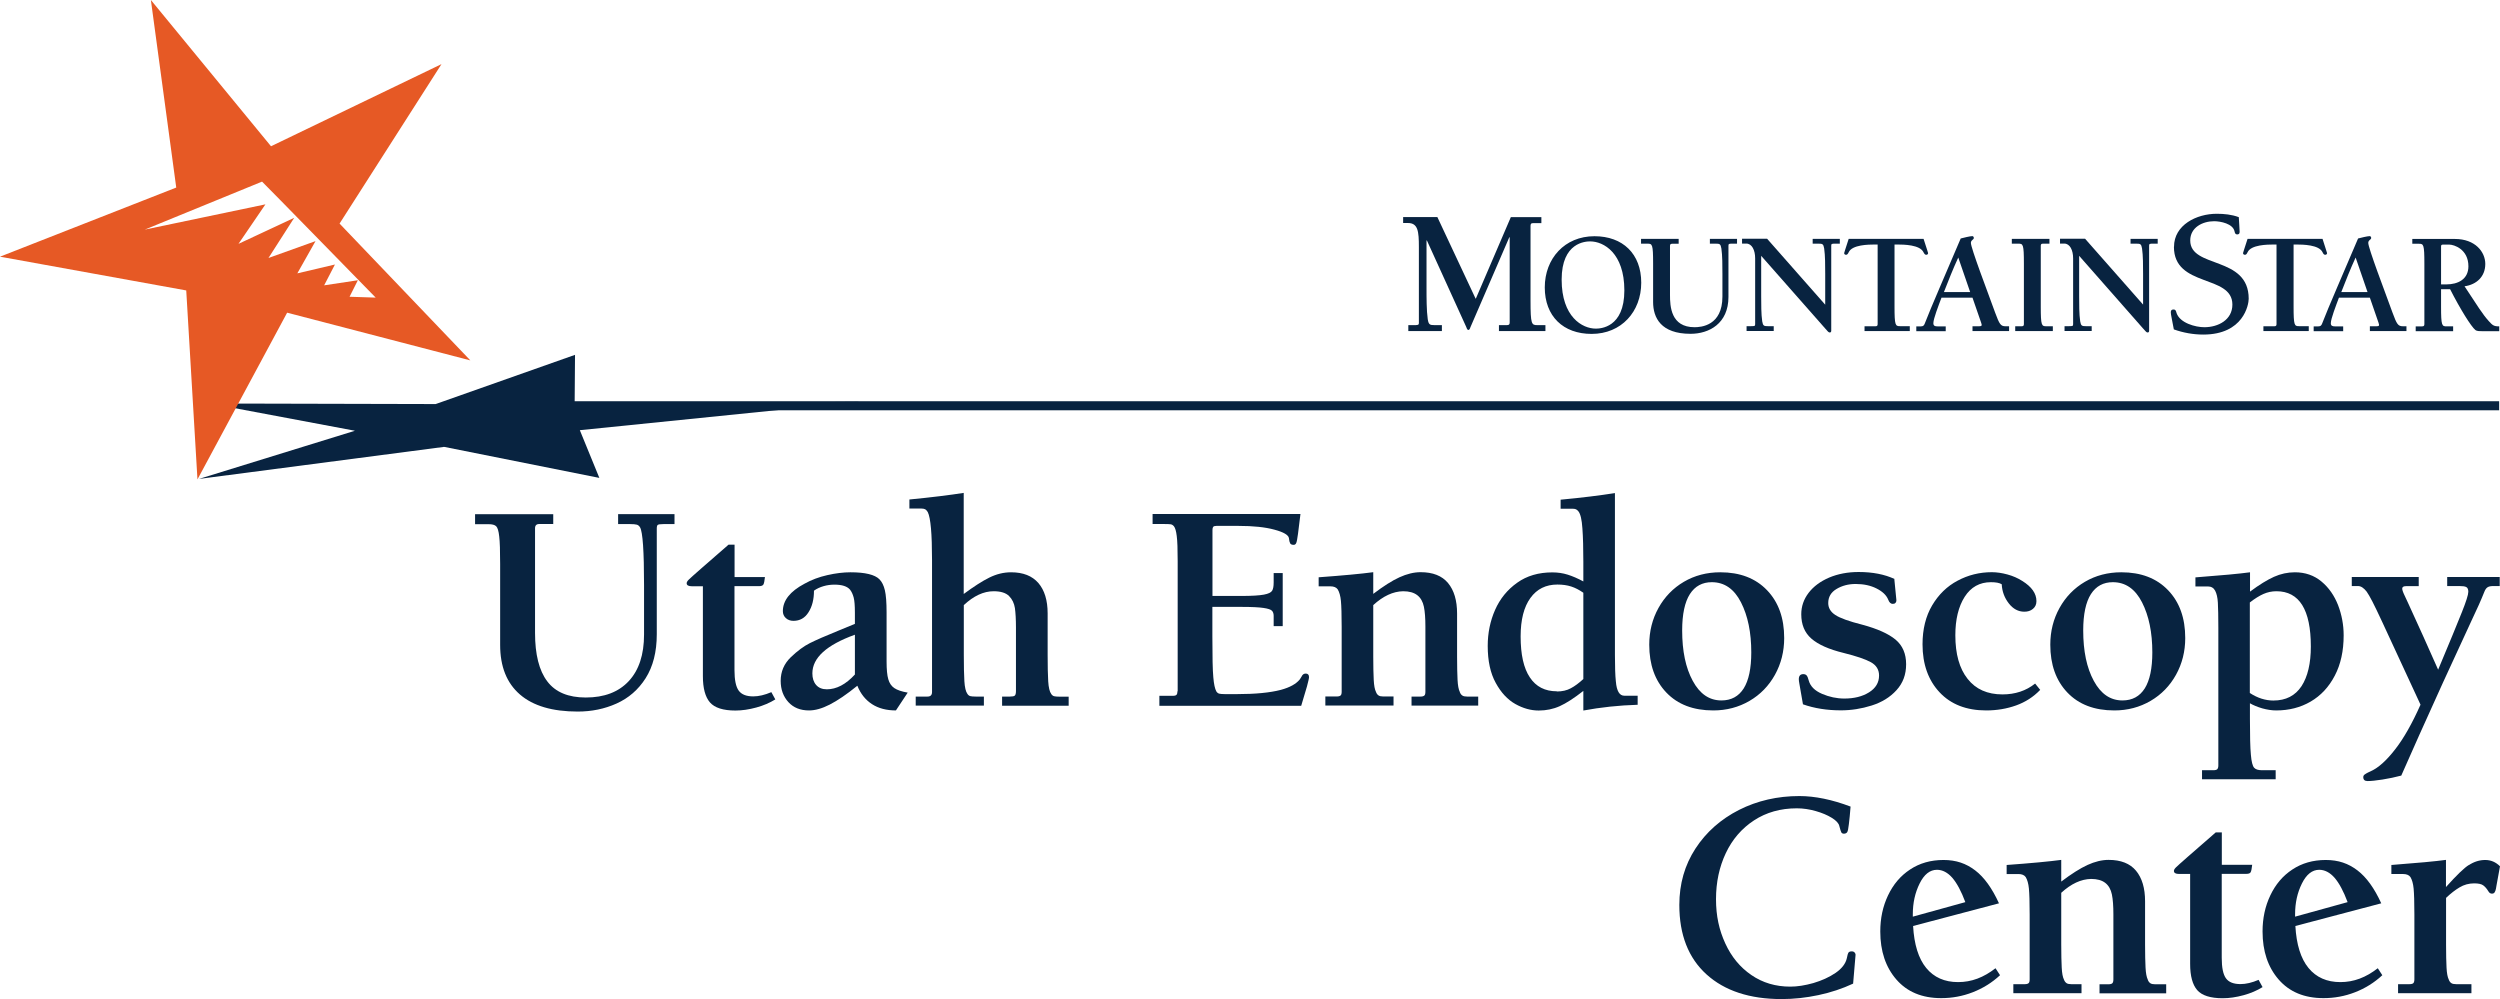 <?xml version="1.0" encoding="UTF-8"?><svg id="Layer_2" xmlns="http://www.w3.org/2000/svg" viewBox="0 0 265.12 105.95"><defs><style>.cls-1{fill:#e65925;}.cls-2{fill:#082340;}</style></defs><g id="LOGOS_GO_HERE"><polygon class="cls-2" points="60.94 42.82 91.12 42.61 61.49 45.62 63.56 50.68 47.09 47.39 21.1 50.79 37.64 45.68 22.26 42.79 46.2 42.85 60.98 37.63 60.94 42.82"/><path class="cls-1" d="M36.01,23.71L46.82,6.8,28.74,15.51,16,0l2.69,19.89L0,27.22l19.75,3.58,1.19,20.04,9.51-17.68,19.43,5.06-13.87-14.51Zm-1.64,6.56l1.15-2.22-3.99,.94,1.93-3.42-4.99,1.79,2.73-4.26-5.91,2.76,2.86-4.19-12.8,2.68,12.44-5.09c.26,.23,12.05,12.3,12.05,12.3l-2.77-.09,.88-1.75-3.58,.54Z"/><rect class="cls-2" x="56.15" y="42.55" width="208.88" height=".96"/><g><path class="cls-2" d="M156.51,31.67l3.71-8.64h3.24v.63h-.86c-.25,0-.29,.11-.29,.3v7.93c0,2.51,.11,2.59,.72,2.59h.86v.63h-4.93v-.63h.85c.25,0,.29-.11,.29-.3v-9.02h-.04l-4.11,9.51c-.04,.1-.09,.32-.23,.32s-.19-.23-.23-.32l-4.17-9.17h-.04v5.02c0,1.05,0,2.42,.13,3.33,.09,.59,.23,.63,.74,.63h.76v.63h-3.56v-.63h.53c.5,0,.59,0,.59-.25v-8.03c0-1.66-.09-2.55-1.16-2.55h-.51v-.63h3.63l4.05,8.64Z"/><path class="cls-2" d="M169.23,34.85c-1.42,0-3.62-1.23-3.62-5.2s2.56-4.05,3.03-4.05c1.42,0,3.62,1.23,3.62,5.2s-2.56,4.05-3.04,4.05Zm-.44,.56c3.16,0,5.26-2.37,5.26-5.43s-1.96-4.93-4.96-4.93c-3.16,0-5.27,2.37-5.27,5.43s1.96,4.93,4.96,4.93Z"/><path class="cls-2" d="M178.02,25.85h-.69c-.2,0-.23,.09-.23,.25v5.17c0,1.22,.09,3.43,2.6,3.43,.69,0,2.96-.15,2.96-3.25v-2.4c0-.85,0-1.96-.11-2.7-.08-.48-.18-.51-.6-.51h-.62v-.51h2.88v.51h-.43c-.4,0-.48,0-.48,.2v5.45c0,2.83-2.06,3.91-4.02,3.91-3.14,0-3.97-1.7-3.97-3.37v-4.1c0-2.03-.09-2.09-.59-2.09h-.69v-.51h3.99v.51Z"/><path class="cls-2" d="M193.56,32.31v-3.26c0-.85,0-1.96-.11-2.7-.08-.48-.18-.51-.6-.51h-.62v-.51h2.88v.51h-.43c-.4,0-.48,0-.48,.2v9.04c0,.11-.05,.18-.16,.18-.12,0-.22-.12-.46-.4l-6.81-7.73v4.26c0,.85,0,1.96,.11,2.69,.08,.48,.19,.51,.6,.51h.62v.51h-2.88v-.51h.43c.4,0,.48,0,.48-.2v-7c0-.86-.34-1.56-.94-1.56h-.45v-.51h2.66l6.14,6.97Z"/><path class="cls-2" d="M202.52,35.11h-4.79v-.51h1.16c.2,0,.23-.09,.23-.25v-8.42h-.29c-.71,0-2.39,.03-2.77,.8-.09,.19-.16,.29-.29,.29-.11,0-.2-.06-.2-.18,0-.06,.12-.37,.48-1.51h7.94c.36,1.14,.48,1.45,.48,1.51,0,.12-.09,.18-.2,.18-.14,0-.2-.11-.3-.29-.38-.77-2.06-.8-2.77-.8h-.29v6.57c0,2.03,.09,2.09,.59,2.09h1.03v.51Z"/><path class="cls-2" d="M208.94,30.97h-2.79c.48-1.22,.96-2.45,1.52-3.66l1.26,3.66Zm.24,.6l.92,2.66c.11,.31,.06,.37-.23,.37h-.69v.51h3.88v-.51h-.37c-.52,0-.65-.2-1.11-1.45-.85-2.33-2.57-6.85-2.57-7.39,0-.31,.31-.34,.31-.52,0-.09-.05-.2-.16-.2-.23,0-.97,.18-1.23,.25-1.57,3.7-3.17,7.34-3.82,9.04-.08,.2-.17,.28-.4,.28h-.49v.51h3.12v-.51h-.88c-.26,0-.43-.05-.43-.34,0-.46,.54-1.85,.86-2.7h3.28Z"/><path class="cls-2" d="M216.42,32.51c0,2.03,.09,2.09,.59,2.09h.69v.51h-3.99v-.51h.69c.2,0,.23-.09,.23-.25v-6.42c0-2.03-.09-2.09-.58-2.09h-.7v-.51h3.99v.51h-.69c-.2,0-.23,.09-.23,.25v6.42Z"/><path class="cls-2" d="M227.27,32.31v-3.26c0-.85,0-1.96-.11-2.7-.08-.48-.18-.51-.6-.51h-.62v-.51h2.88v.51h-.43c-.4,0-.48,0-.48,.2v9.04c0,.11-.05,.18-.16,.18-.12,0-.21-.12-.46-.4l-6.8-7.73v4.26c0,.85,0,1.96,.11,2.69,.08,.48,.19,.51,.6,.51h.62v.51h-2.88v-.51h.43c.4,0,.48,0,.48-.2v-7c0-.86-.34-1.56-.94-1.56h-.45v-.51h2.66l6.14,6.97Z"/><path class="cls-2" d="M230.55,26.17c0-2.32,2.4-3.5,4.53-3.5,.78,0,1.6,.08,2.34,.36,.02,.49,.09,1.26,.09,1.56,0,.23-.13,.27-.27,.27-.19,0-.23-.15-.27-.32-.17-.82-1.48-1.08-2.17-1.08-1.22,0-2.53,.66-2.53,2.04,0,3.01,6.2,1.58,6.2,6.18,0,.63-.55,3.8-4.82,3.8-1.04,0-2.13-.19-3.12-.55-.19-1.08-.32-1.56-.32-1.79,0-.11,0-.32,.29-.32,.23,0,.27,.19,.32,.38,.36,1.05,1.98,1.5,2.95,1.5,1.47,0,2.97-.78,2.97-2.4,0-3.23-6.2-1.77-6.2-6.13Z"/><path class="cls-2" d="M244.82,35.11h-4.79v-.51h1.16c.2,0,.23-.09,.23-.25v-8.42h-.29c-.71,0-2.39,.03-2.77,.8-.09,.19-.15,.29-.29,.29-.11,0-.2-.06-.2-.18,0-.06,.12-.37,.48-1.51h7.95c.35,1.14,.48,1.45,.48,1.51,0,.12-.09,.18-.2,.18-.14,0-.2-.11-.29-.29-.38-.77-2.06-.8-2.77-.8h-.29v6.57c0,2.03,.09,2.09,.58,2.09h1.03v.51Z"/><path class="cls-2" d="M251.08,30.97h-2.79c.48-1.22,.96-2.45,1.52-3.66l1.26,3.66Zm.24,.6l.92,2.66c.11,.31,.06,.37-.23,.37h-.69v.51h3.88v-.51h-.37c-.52,0-.65-.2-1.11-1.45-.85-2.33-2.57-6.85-2.57-7.39,0-.31,.31-.34,.31-.52,0-.09-.05-.2-.16-.2-.23,0-.97,.18-1.23,.25-1.57,3.7-3.17,7.34-3.82,9.04-.08,.2-.17,.28-.4,.28h-.49v.51h3.13v-.51h-.88c-.26,0-.43-.05-.43-.34,0-.46,.54-1.85,.86-2.7h3.28Z"/><path class="cls-2" d="M258.87,26.14c0-.15,.05-.2,.2-.2h.68c.48,0,2.02,.48,2.02,2.3,0,1.38-1.11,1.92-2.34,1.92h-.56v-4.02Zm1.28,8.98v-.51h-.69c-.5,0-.59-.06-.59-2.09v-1.85h.96c1.09,2.14,2.23,3.96,2.68,4.33,.15,.12,.43,.12,.77,.12h1.76v-.51c-.6,0-.71-.12-1.12-.57-.65-.72-1.17-1.57-2.56-3.68,1.28-.18,2.2-1.03,2.2-2.37,0-1.26-1.05-2.65-3.23-2.65h-4.51v.51h.7c.49,0,.58,.06,.58,2.09v6.42c0,.15-.03,.25-.23,.25h-.69v.51h3.99Z"/></g><g><path class="cls-2" d="M58.66,55.57h-1.47c-.3,0-.45,.15-.45,.45v11.1c0,2.28,.43,4,1.3,5.14,.86,1.14,2.22,1.71,4.08,1.71,1.96,0,3.48-.58,4.56-1.74,1.08-1.16,1.62-2.81,1.62-4.94v-5.25c0-3.58-.14-5.62-.42-6.11-.09-.15-.2-.25-.35-.29-.15-.04-.37-.06-.67-.06h-1.31v-1.06h5.98v1.06h-1.18c-.32,0-.52,.03-.59,.08-.08,.05-.11,.19-.11,.4v11.2c0,1.88-.4,3.43-1.18,4.66s-1.82,2.12-3.09,2.69c-1.27,.57-2.64,.85-4.11,.85-2.69,0-4.73-.6-6.13-1.81-1.4-1.21-2.1-2.96-2.1-5.26v-8.58c0-1.39-.03-2.36-.1-2.93-.06-.57-.17-.92-.32-1.07-.15-.15-.42-.22-.8-.22h-1.44v-1.06h8.29v1.06Z"/><path class="cls-2" d="M77.89,61.2h3.23c-.04,.41-.1,.67-.16,.78s-.21,.18-.45,.18h-2.62v8.9c0,1.05,.15,1.77,.45,2.18,.3,.41,.81,.61,1.54,.61,.58,0,1.22-.15,1.92-.45l.42,.77c-.58,.36-1.25,.65-2.02,.86-.77,.21-1.5,.32-2.21,.32-1.3,0-2.2-.29-2.7-.86-.5-.58-.75-1.5-.75-2.78v-9.54h-1.18c-.36,0-.54-.11-.54-.32,0-.11,.07-.23,.22-.38,.28-.28,1.69-1.51,4.22-3.71h.64v3.46Z"/><path class="cls-2" d="M93.25,61.42c.28,.28,.47,.67,.59,1.18,.12,.51,.18,1.29,.18,2.34v5.22c0,.83,.06,1.46,.18,1.87,.12,.42,.33,.73,.64,.94,.31,.21,.78,.37,1.42,.48l-1.25,1.89c-1,0-1.85-.22-2.54-.67-.69-.45-1.21-1.1-1.55-1.95-1.13,.92-2.11,1.58-2.93,2s-1.55,.62-2.19,.62c-.92,0-1.65-.29-2.19-.88-.54-.59-.82-1.34-.82-2.26,0-.98,.36-1.81,1.07-2.5,.71-.68,1.39-1.18,2.03-1.5,.64-.32,1.66-.77,3.07-1.34l1.7-.7v-1.18c0-.75-.04-1.28-.13-1.62-.09-.33-.21-.6-.38-.82-.3-.36-.85-.54-1.66-.54-.38,0-.77,.05-1.15,.16-.38,.11-.73,.27-1.02,.48,0,.92-.19,1.68-.58,2.29-.38,.61-.92,.91-1.6,.91-.32,0-.59-.1-.8-.29-.21-.19-.32-.44-.32-.74,0-1.13,.77-2.1,2.3-2.91,.73-.41,1.53-.71,2.42-.91,.88-.2,1.7-.3,2.45-.3,1.56,0,2.58,.25,3.07,.74Zm-5.57,11.68c1.02,0,2.02-.52,2.98-1.57v-4.22c-3.01,1.09-4.51,2.45-4.51,4.1,0,.51,.13,.92,.4,1.23,.27,.31,.65,.46,1.14,.46Z"/><path class="cls-2" d="M106.27,74.83v-.96h.83c.26,0,.43-.03,.51-.1,.08-.06,.13-.22,.13-.48v-6.75c0-.85-.04-1.54-.11-2.05-.08-.51-.28-.94-.62-1.28-.34-.34-.89-.51-1.63-.51-1.07,0-2.12,.49-3.17,1.47v5.22c0,1.24,.02,2.19,.06,2.85,.04,.66,.15,1.11,.32,1.34,.08,.13,.19,.21,.3,.24s.31,.05,.59,.05h.86v.96h-7.23v-.96h1.25c.32,0,.48-.16,.48-.48v-14.02c0-2.77-.15-4.46-.45-5.06-.09-.15-.18-.25-.27-.3-.1-.05-.23-.08-.4-.08h-1.28v-.96c2.37-.23,4.29-.47,5.76-.7v10.72c1.07-.79,1.97-1.37,2.72-1.74,.75-.37,1.51-.56,2.3-.56,1.28,0,2.24,.38,2.9,1.14,.65,.76,.98,1.83,.98,3.22v4.35c0,1.24,.02,2.19,.06,2.85,.04,.66,.15,1.11,.32,1.34,.08,.13,.19,.21,.3,.24s.31,.05,.59,.05h.96v.96h-7.07Z"/><path class="cls-2" d="M124.89,73.29v-13.79c0-1.26-.03-2.14-.1-2.66-.06-.51-.16-.85-.29-1.02-.11-.13-.22-.2-.35-.22-.13-.02-.38-.03-.77-.03h-1.15v-1.06h15.68c-.11,.88-.19,1.57-.26,2.1s-.13,.85-.19,.98-.15,.19-.26,.19c-.19,0-.32-.05-.38-.16s-.11-.29-.13-.54c-.04-.34-.56-.65-1.54-.91-.98-.27-2.25-.4-3.81-.4h-2.34c-.17,0-.28,.03-.34,.1-.05,.06-.08,.17-.08,.32v7.01h3.07c1.11,0,1.9-.05,2.38-.14s.77-.23,.88-.42c.11-.18,.16-.47,.16-.88v-.99h.96v5.63h-.96v-1.09c0-.23-.06-.42-.18-.54-.12-.13-.42-.23-.9-.3s-1.25-.11-2.32-.11h-3.1v3.14c0,2.16,.03,3.6,.1,4.32,.06,.73,.17,1.23,.32,1.5,.08,.13,.19,.21,.3,.24,.12,.03,.31,.05,.59,.05h1.31c1.94,0,3.49-.15,4.64-.45,.96-.26,1.63-.63,2.02-1.12,.06-.08,.12-.18,.18-.29,.05-.11,.11-.19,.18-.24s.15-.08,.26-.08c.23,0,.35,.13,.35,.38,0,.13-.08,.46-.22,.99l-.61,2.05h-15.04v-1.06h1.44c.19,0,.32-.04,.38-.11,.06-.07,.1-.2,.1-.37Z"/><path class="cls-2" d="M154.81,73.39c.06,.17,.15,.29,.27,.37,.12,.08,.28,.11,.5,.11h1.18v.96h-7.07v-.96h.96c.19,0,.32-.04,.4-.11s.11-.21,.11-.4v-6.91c0-.88-.05-1.58-.16-2.11s-.34-.94-.7-1.22c-.36-.28-.86-.42-1.5-.42-1.07,.02-2.12,.51-3.17,1.47v5.47c0,1.04,.02,1.87,.05,2.46,.03,.6,.11,1.02,.24,1.28,.06,.17,.15,.29,.27,.37,.12,.08,.28,.11,.5,.11h1.09v.96h-7.23v-.96h1.22c.19,0,.32-.04,.4-.11s.11-.21,.11-.4v-6.88c0-1.3-.03-2.22-.08-2.75s-.17-.94-.34-1.22c-.15-.21-.41-.32-.77-.32h-1.25v-.96c2.6-.19,4.53-.37,5.79-.54v2.3c1.07-.81,1.99-1.4,2.78-1.76,.79-.36,1.54-.54,2.24-.54,1.3,0,2.27,.38,2.91,1.15,.64,.77,.96,1.85,.96,3.23v4.58c0,1.04,.02,1.87,.05,2.46,.03,.6,.11,1.02,.24,1.28Z"/><path class="cls-2" d="M171.36,72.27c.04,.51,.14,.89,.29,1.14,.15,.25,.35,.37,.61,.37h1.41v.96c-2.01,.06-3.93,.27-5.76,.61v-2.08c-.98,.77-1.82,1.31-2.51,1.62-.69,.31-1.44,.46-2.22,.46-.83,0-1.66-.23-2.48-.69-.82-.46-1.52-1.21-2.08-2.24-.57-1.03-.85-2.34-.85-3.92,0-1.37,.26-2.64,.78-3.82,.52-1.18,1.3-2.14,2.34-2.88,1.03-.74,2.28-1.1,3.73-1.1,.58,0,1.12,.08,1.63,.24s1.07,.4,1.66,.72v-2.08c0-1.43-.03-2.61-.1-3.54-.06-.93-.2-1.53-.42-1.81-.09-.11-.17-.18-.26-.22-.08-.04-.2-.06-.35-.06h-1.28v-.96c2.26-.21,4.18-.45,5.76-.7v17.18c0,1.22,.03,2.16,.1,2.82Zm-6.27,1.06c.58,0,1.07-.11,1.49-.34,.42-.22,.86-.55,1.33-.98v-9.15c-.43-.3-.85-.52-1.28-.66s-.92-.21-1.47-.21c-1.22,0-2.17,.47-2.86,1.42-.69,.95-1.04,2.31-1.04,4.08,0,1.92,.32,3.37,.98,4.35,.65,.98,1.6,1.47,2.86,1.47Z"/><path class="cls-2" d="M189.21,67.66c0,1.43-.33,2.73-.98,3.9-.65,1.17-1.55,2.1-2.7,2.77s-2.43,1.01-3.84,1.01c-2.11,0-3.77-.63-4.98-1.9s-1.81-2.96-1.81-5.07c0-1.43,.33-2.73,.98-3.9,.65-1.17,1.55-2.1,2.69-2.77,1.14-.67,2.43-1.01,3.86-1.01,2.09,0,3.74,.63,4.96,1.9,1.22,1.27,1.82,2.96,1.82,5.07Zm-6.66,6.62c1.05,0,1.83-.43,2.37-1.28,.53-.85,.8-2.12,.8-3.81,0-2.11-.36-3.88-1.09-5.31-.73-1.43-1.76-2.14-3.1-2.14-1,0-1.78,.42-2.32,1.26-.54,.84-.82,2.13-.82,3.86,0,2.18,.37,3.96,1.12,5.34,.75,1.39,1.76,2.08,3.04,2.08Z"/><path class="cls-2" d="M200.89,61.42l.22,2.24c0,.11-.03,.2-.1,.27-.06,.08-.16,.11-.29,.11-.21,0-.37-.15-.48-.45-.19-.47-.6-.86-1.23-1.18-.63-.32-1.37-.48-2.22-.48-.77,0-1.45,.18-2.03,.53-.59,.35-.88,.85-.88,1.49,0,.51,.24,.93,.74,1.26,.49,.33,1.45,.68,2.88,1.04,1.6,.43,2.77,.96,3.52,1.58,.75,.63,1.12,1.5,1.12,2.61s-.34,2-1.02,2.75-1.56,1.29-2.64,1.63c-1.08,.34-2.16,.51-3.25,.51-1.47,0-2.82-.21-4.03-.64l-.38-2.18c-.04-.21-.06-.37-.06-.48,0-.36,.16-.54,.48-.54,.15,0,.27,.05,.35,.14,.08,.1,.16,.27,.22,.53,.17,.62,.64,1.09,1.41,1.42,.77,.33,1.56,.5,2.37,.5,1.04,0,1.92-.22,2.62-.66s1.06-1.03,1.06-1.78c0-.62-.29-1.09-.86-1.41s-1.55-.65-2.91-.99c-1.56-.38-2.69-.89-3.41-1.52s-1.07-1.49-1.07-2.58c0-.83,.26-1.59,.78-2.27s1.25-1.22,2.18-1.62c.93-.39,1.97-.59,3.12-.59,1.49,0,2.76,.25,3.81,.74Z"/><path class="cls-2" d="M214.46,61.61c1,.62,1.5,1.33,1.5,2.14,0,.34-.12,.61-.37,.82s-.55,.3-.91,.3c-.64,0-1.19-.29-1.65-.88-.46-.59-.71-1.26-.75-2.03-.24-.15-.62-.22-1.15-.22-1.19,0-2.12,.52-2.78,1.55-.66,1.04-.99,2.4-.99,4.08,0,1.98,.43,3.53,1.3,4.62,.86,1.1,2.1,1.65,3.7,1.65,1.34,0,2.5-.38,3.46-1.15l.54,.67c-.72,.75-1.58,1.3-2.56,1.65-.98,.35-2.04,.53-3.17,.53-2.09,0-3.74-.64-4.94-1.92s-1.81-2.98-1.81-5.09c0-1.6,.34-2.98,1.02-4.13s1.58-2.03,2.7-2.62c1.12-.6,2.33-.9,3.63-.9,.51,0,1.06,.08,1.65,.24s1.11,.39,1.58,.69Z"/><path class="cls-2" d="M231.74,67.66c0,1.43-.33,2.73-.98,3.9-.65,1.17-1.55,2.1-2.7,2.77s-2.43,1.01-3.84,1.01c-2.11,0-3.77-.63-4.98-1.9s-1.81-2.96-1.81-5.07c0-1.43,.33-2.73,.98-3.9,.65-1.17,1.55-2.1,2.69-2.77,1.14-.67,2.43-1.01,3.86-1.01,2.09,0,3.74,.63,4.96,1.9,1.22,1.27,1.82,2.96,1.82,5.07Zm-6.66,6.62c1.05,0,1.83-.43,2.37-1.28,.53-.85,.8-2.12,.8-3.81,0-2.11-.36-3.88-1.09-5.31-.73-1.43-1.76-2.14-3.1-2.14-1,0-1.78,.42-2.32,1.26-.54,.84-.82,2.13-.82,3.86,0,2.18,.37,3.96,1.12,5.34,.75,1.39,1.76,2.08,3.04,2.08Z"/><path class="cls-2" d="M243.36,60.69c1.11,0,2.05,.33,2.83,.98,.78,.65,1.36,1.49,1.76,2.51,.39,1.02,.59,2.09,.59,3.2,0,1.64-.31,3.07-.94,4.27-.63,1.21-1.48,2.12-2.56,2.75s-2.3,.94-3.66,.94c-.47,0-.96-.08-1.47-.22-.51-.15-.95-.33-1.31-.54v1.63c0,1.81,.03,3.09,.1,3.82,.06,.74,.18,1.19,.34,1.38,.16,.18,.43,.27,.82,.27h1.47v.96h-7.81v-.96h1.22c.19,0,.33-.04,.4-.11,.07-.08,.11-.21,.11-.4v-14.59c0-1.22-.02-2.1-.05-2.66-.03-.55-.13-.98-.29-1.28-.16-.3-.42-.45-.78-.45h-1.31v-.96c2.77-.21,4.7-.39,5.79-.54v2.05c.98-.73,1.83-1.25,2.54-1.57s1.46-.48,2.22-.48Zm-2.27,13.6c1.32,0,2.31-.51,2.98-1.52,.66-1.01,.99-2.42,.99-4.21,0-3.9-1.22-5.86-3.65-5.86-.49,0-.95,.1-1.38,.29-.43,.19-.91,.49-1.44,.9v9.6c.81,.53,1.64,.8,2.5,.8Z"/><path class="cls-2" d="M256.51,62.16h-1.34c-.28,0-.42,.08-.42,.26,0,.13,.08,.38,.26,.75,.17,.37,.29,.62,.35,.75l1.63,3.58,1.57,3.52c1.22-2.9,2.05-4.93,2.51-6.08,.46-1.15,.69-1.88,.69-2.18,0-.26-.07-.42-.21-.5-.14-.08-.38-.11-.72-.11h-1.31v-.96h5.57v.96h-.7c-.26,0-.45,.04-.59,.13s-.25,.25-.34,.48c-.32,.81-.78,1.85-1.38,3.1l-3.01,6.53-2.53,5.6-1.89,4.26c-.64,.17-1.31,.31-2,.42s-1.22,.16-1.58,.16c-.3,0-.45-.14-.45-.42,0-.11,.05-.2,.14-.27,.1-.07,.21-.14,.35-.21,.14-.06,.25-.12,.34-.16,.79-.36,1.64-1.13,2.54-2.29,.91-1.16,1.81-2.75,2.7-4.75l-4.06-8.77c-.45-.96-.79-1.68-1.04-2.16-.25-.48-.45-.84-.62-1.07-.3-.38-.6-.58-.9-.58h-.67v-.96h7.1v.96Z"/><path class="cls-2" d="M196.25,85.53c-.06,.77-.12,1.39-.18,1.86-.05,.47-.11,.76-.18,.86s-.18,.16-.35,.16c-.13,0-.22-.05-.27-.14-.05-.1-.12-.31-.21-.66-.06-.3-.33-.59-.8-.88-.47-.29-1.04-.53-1.71-.72-.67-.19-1.34-.29-2-.29-1.73,0-3.24,.43-4.54,1.28-1.3,.85-2.3,2.01-2.99,3.47-.69,1.46-1.04,3.09-1.04,4.88s.33,3.27,.98,4.69,1.57,2.54,2.77,3.36c1.19,.82,2.57,1.23,4.13,1.23,.75,0,1.56-.13,2.45-.38,.88-.26,1.66-.61,2.34-1.07,.67-.46,1.07-.98,1.2-1.55,.06-.32,.12-.52,.18-.61,.05-.08,.17-.13,.34-.13,.13,0,.23,.04,.3,.11,.07,.08,.11,.16,.11,.24l-.26,3.07c-1.13,.53-2.36,.94-3.68,1.22-1.32,.28-2.62,.42-3.9,.42-3.39,0-6.05-.88-7.97-2.62s-2.88-4.2-2.88-7.36c0-2.24,.57-4.23,1.71-5.98,1.14-1.75,2.68-3.11,4.62-4.1,1.94-.98,4.08-1.47,6.4-1.47,1.64,0,3.46,.37,5.44,1.12Z"/><path class="cls-2" d="M211.97,95.8l-9.09,2.4c.11,1.96,.57,3.45,1.39,4.45,.82,1,1.95,1.5,3.38,1.5s2.71-.49,3.97-1.47l.48,.74c-.85,.79-1.82,1.39-2.9,1.81-1.08,.42-2.19,.62-3.34,.62-2.03,0-3.61-.66-4.75-1.97-1.14-1.31-1.71-3.01-1.71-5.1,0-1.39,.27-2.66,.82-3.82s1.32-2.08,2.34-2.75c1.01-.67,2.19-1.01,3.54-1.01s2.4,.37,3.36,1.1,1.8,1.9,2.53,3.5Zm-3.55-.13c-.43-1.15-.89-2.01-1.38-2.58-.49-.56-1.04-.85-1.63-.85-.75,0-1.36,.49-1.84,1.46-.48,.97-.72,2.05-.72,3.25v.26l5.57-1.54Z"/><path class="cls-2" d="M227.77,103.9c.06,.17,.15,.29,.27,.37,.12,.08,.28,.11,.5,.11h1.18v.96h-7.07v-.96h.96c.19,0,.33-.04,.4-.11s.11-.21,.11-.4v-6.91c0-.88-.05-1.58-.16-2.11-.11-.53-.34-.94-.7-1.22-.36-.28-.86-.42-1.5-.42-1.07,.02-2.12,.51-3.17,1.47v5.47c0,1.04,.02,1.87,.05,2.46,.03,.6,.11,1.02,.24,1.28,.06,.17,.16,.29,.27,.37,.12,.08,.28,.11,.5,.11h1.09v.96h-7.23v-.96h1.22c.19,0,.32-.04,.4-.11s.11-.21,.11-.4v-6.88c0-1.3-.03-2.22-.08-2.75-.05-.53-.17-.94-.34-1.22-.15-.21-.41-.32-.77-.32h-1.25v-.96c2.6-.19,4.53-.37,5.79-.54v2.3c1.07-.81,2-1.4,2.78-1.76,.79-.36,1.54-.54,2.24-.54,1.3,0,2.27,.38,2.91,1.15,.64,.77,.96,1.85,.96,3.23v4.58c0,1.04,.02,1.87,.05,2.46s.11,1.02,.24,1.28Z"/><path class="cls-2" d="M235.61,91.71h3.23c-.04,.41-.1,.67-.16,.78-.06,.12-.21,.18-.45,.18h-2.62v8.9c0,1.05,.15,1.77,.45,2.18,.3,.41,.81,.61,1.54,.61,.58,0,1.22-.15,1.92-.45l.42,.77c-.58,.36-1.25,.65-2.02,.86-.77,.21-1.5,.32-2.21,.32-1.3,0-2.2-.29-2.7-.86-.5-.58-.75-1.5-.75-2.78v-9.54h-1.18c-.36,0-.54-.11-.54-.32,0-.11,.07-.23,.22-.38,.28-.28,1.69-1.51,4.22-3.71h.64v3.46Z"/><path class="cls-2" d="M252.51,95.8l-9.09,2.4c.11,1.96,.57,3.45,1.39,4.45,.82,1,1.95,1.5,3.38,1.5s2.71-.49,3.97-1.47l.48,.74c-.85,.79-1.82,1.39-2.9,1.81-1.08,.42-2.19,.62-3.34,.62-2.03,0-3.61-.66-4.75-1.97-1.14-1.31-1.71-3.01-1.71-5.1,0-1.39,.27-2.66,.82-3.82s1.32-2.08,2.34-2.75c1.01-.67,2.19-1.01,3.54-1.01s2.4,.37,3.36,1.1,1.8,1.9,2.53,3.5Zm-3.55-.13c-.43-1.15-.89-2.01-1.38-2.58-.49-.56-1.04-.85-1.63-.85-.75,0-1.36,.49-1.84,1.46-.48,.97-.72,2.05-.72,3.25v.26l5.57-1.54Z"/><path class="cls-2" d="M261.82,91.74c.55-.36,1.13-.54,1.73-.54s1.12,.22,1.57,.67l-.38,2.08s-.02,.14-.05,.3-.08,.29-.14,.38c-.06,.1-.16,.14-.29,.14-.15,0-.28-.08-.38-.26-.17-.28-.35-.48-.54-.62-.19-.14-.51-.21-.96-.21-.56,0-1.07,.14-1.54,.42-.47,.28-.95,.65-1.44,1.12v4.93c0,1.04,.02,1.87,.05,2.46,.03,.6,.11,1.02,.24,1.28,.06,.17,.15,.29,.27,.37,.12,.08,.28,.11,.5,.11h1.63v.96h-7.78v-.96h1.22c.19,0,.33-.04,.4-.11s.11-.21,.11-.4v-6.88c0-1.3-.03-2.22-.08-2.75-.05-.53-.17-.94-.34-1.22-.15-.21-.41-.32-.77-.32h-1.25v-.96c2.77-.21,4.7-.39,5.79-.54v2.88c1.15-1.28,1.96-2.06,2.43-2.34Z"/></g></g></svg>